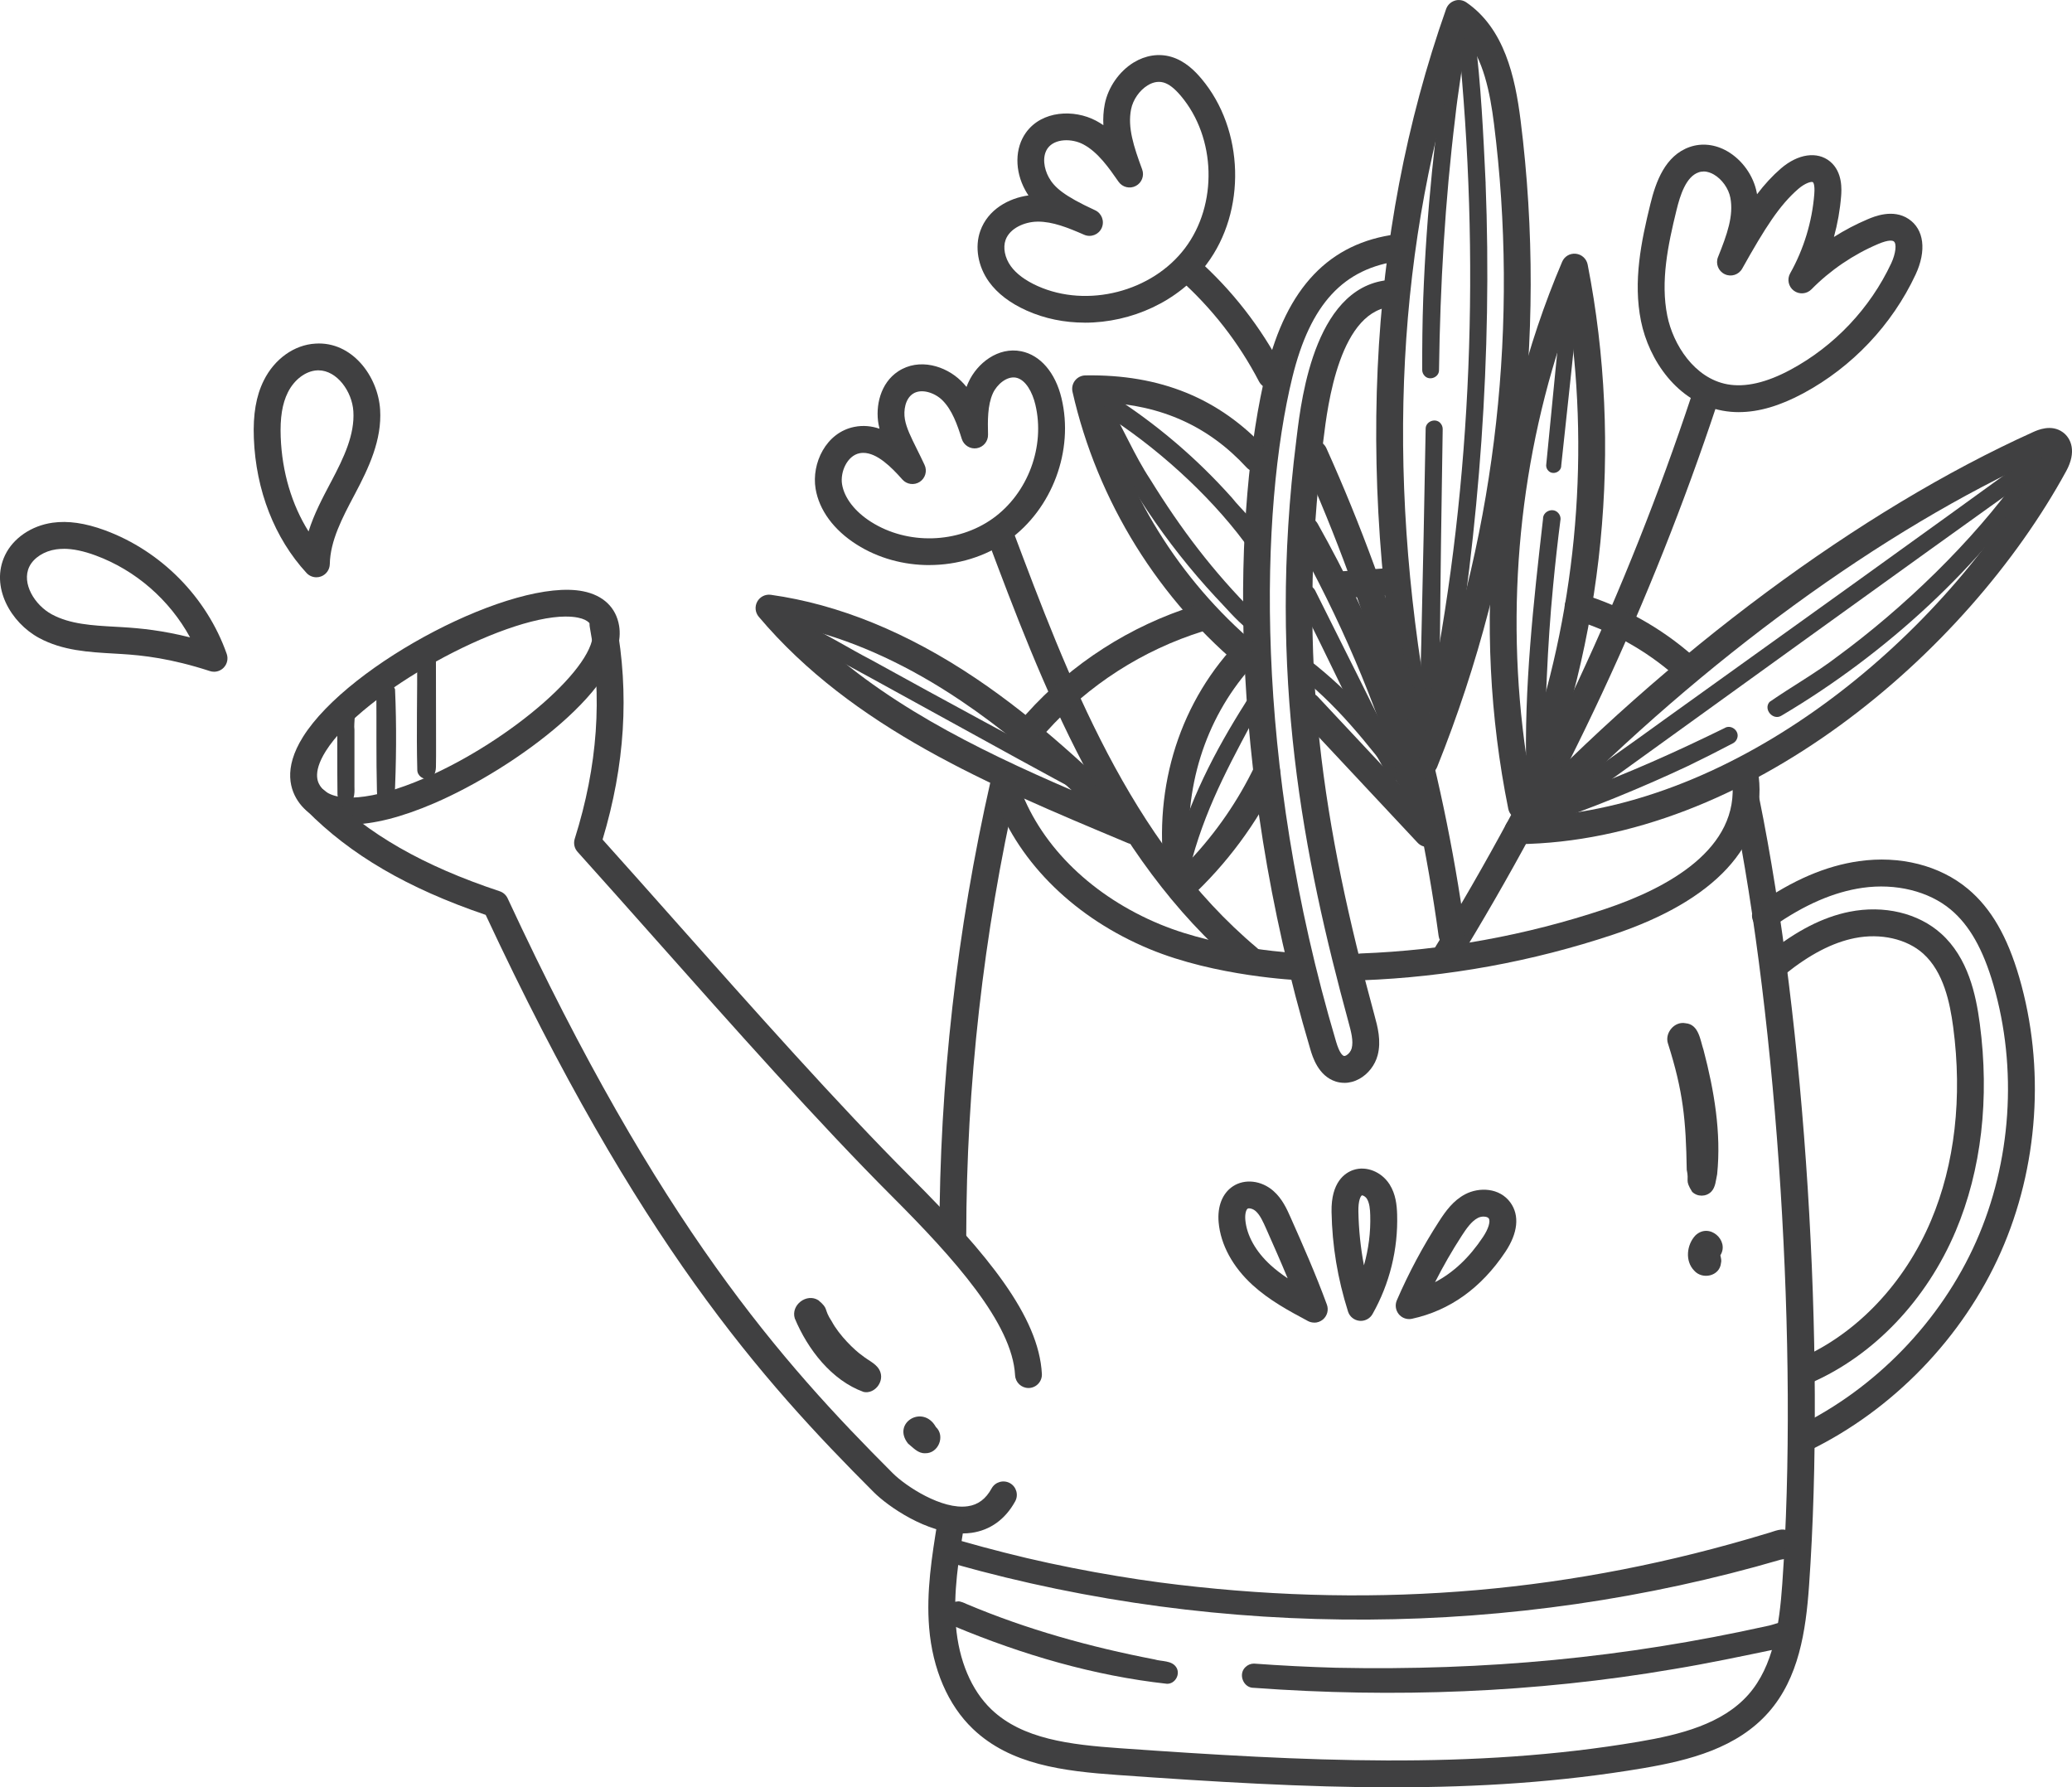 <svg xmlns="http://www.w3.org/2000/svg" id="Layer_2" data-name="Layer 2" viewBox="0 0 589.24 508.26"><defs><style>      .cls-1 {        fill: #404041;      }    </style></defs><g id="Layer_1-2" data-name="Layer 1"><g><path class="cls-1" d="M250.41,390.35c-.71-2.42-3.31-3.32-5.11-4.81-2.23-1.52-6.63-5.81-8.74-9.74-2.48-3.76-.73-3.46-3.83-6.06-3.35-2.11-7.88,1.37-6.71,5.16,3.67,8.78,10.43,17.61,19.58,20.92,2.98.63,5.69-2.62,4.81-5.47Z"></path><path class="cls-1" d="M266.16,405.81c-3.66-6.6-12.64-1.17-7.91,4.71,1.46,1.15,2.8,2.81,4.83,2.73,3.75.13,5.82-4.88,3.08-7.45Z"></path><path class="cls-1" d="M334.53,474.15c-1.3-2.05-4.13-1.63-6.21-2.27-18.29-3.52-36.33-8.52-53.5-15.78-.32-.17-1.83-.84-2.39-.72-.95.06-1.89.35-2.56,1.06-1.96,1.84-1.02,5.43,1.6,6.06,19.28,8.04,39.58,14.02,60.39,16.31,2.3.08,3.9-2.7,2.67-4.66Z"></path><path class="cls-1" d="M508.75,461.26c-2.13-.42-4.22.79-6.3,1.14-40.5,8.98-79.71,12.72-122.51,11.85-7.79-.22-15.57-.61-23.34-1.18-.91,0-1.79.37-2.43,1.01-2.14,2.02-.55,5.98,2.43,5.88,39.79,2.92,79.96,1.42,119.31-5.32,9.8-1.61,19.52-3.68,29.25-5.7,2-.53,4.59-.34,5.74-2.38,1.2-1.96.07-4.71-2.15-5.3Z"></path><path class="cls-1" d="M508.87,435.49c-2.08-1.26-4.22,0-6.31.54-54.87,16.68-109.51,21.47-167.37,14.63-14.23-1.65-32.92-4.89-49.48-9.14-4.13-1.04-8.23-2.15-12.32-3.32-.89-.24-1.84-.12-2.64.34-2.53,1.39-2.06,5.56.82,6.25,76.33,21.51,158.75,20.95,234.85-1.28,4.2-.39,6.38-5.51,2.45-8.02Z"></path><path class="cls-1" d="M484.48,298.66c-.98-2.9-1.34-7.38-5.15-7.69-3.1-.63-5.94,2.72-5.01,5.7,4.37,13.71,5.13,21.9,5.36,35.98.75,3.36-.62,2.78,1.53,6.25,1.47,1.47,3.94,1.47,5.42,0,1.28-1.31,1.31-3.3,1.7-5,1.2-11.79-.86-23.83-3.85-35.23Z"></path><path class="cls-1" d="M489.25,356.95c2.64-4.17-3.2-9.47-7.16-5.58-2.42,2.64-2.94,7.19-.33,9.91,2.34,2.73,7.32,1.63,7.66-2.13.18-.64.02-1.28-.12-1.91-.01-.1-.03-.19-.05-.29Z"></path><path class="cls-1" d="M490.44,207.04c-14.27,6.99-27.19,12.74-41.69,18.15-4.05,1.51-8.12,2.96-12.21,4.34-.69.19-1.29.65-1.65,1.27-1.27,2.02.82,4.76,3.11,4.05,14.29-4.9,28.31-10.59,41.98-17.01,4.35-2.1,8.67-4.28,12.94-6.53.55-.32.97-.86,1.14-1.48.63-2.04-1.81-3.93-3.63-2.79Z"></path><path class="cls-1" d="M578.84,129.88c-2.11.9-2.92,3.48-4.36,5.15-13.45,18.95-33.31,37.98-51.87,51.6-6.17,4.74-13.05,8.58-19.39,12.98-1.83,2.12,1.03,5.4,3.41,3.89,29.9-17.69,57.02-42.69,75.39-70.82.34-1.74-1.51-3.31-3.19-2.8Z"></path><path class="cls-1" d="M580.47,127.51c-35.51,25.75-71.16,51.31-106.81,76.86-10.18,7.45-20.68,14.58-30.71,22.19-1.74,2.03.98,5.2,3.28,3.74,45.58-32.83,91.06-65.81,136.79-98.43,2.81-1.58.28-6.06-2.55-4.36Z"></path><path class="cls-1" d="M444.29,85.99c-1.23,12.05-2.43,24.09-3.59,36.15-.33,3.4-.66,6.81-1,10.21,0,.57.23,1.12.63,1.52,1.26,1.34,3.72.34,3.66-1.52,1.67-15.45,3.34-30.9,4.94-46.36.05-2.99-4.67-3.01-4.64,0Z"></path><path class="cls-1" d="M443.06,145.8c-1.47-1.56-4.32-.39-4.25,1.76-2.73,23.89-5.43,48.14-4.76,72.15.94,2.63,5.17,1.77,5.06-1.02.32-17.39.88-34.79,2.57-52.12.6-6.35,1.31-12.69,2.12-19.01,0-.66-.27-1.3-.73-1.76Z"></path><path class="cls-1" d="M411.94,12.68c-3.83,23.9-6.28,48.03-7.2,72.22-.24,6.76-.3,13.53-.29,20.3,0,.63.26,1.24.7,1.69,1.41,1.49,4.15.38,4.08-1.69.33-23.98,1.7-47.97,4.61-71.78.75-7.04,1.9-13.1,2.74-20.42-.19-2.49-4.06-2.76-4.63-.32Z"></path><path class="cls-1" d="M409.58,120.27c-1.43-1.51-4.22-.39-4.15,1.72-.36,20.43-.77,40.85-1.25,61.27-.12,5.25-.3,10.5-.44,15.75.05,1.16.28,2.55,1.27,3.28,2,1.6,4.38-.58,4.31-2.79.2-20.09.37-40.2.7-60.29.09-5.74.18-11.48.26-17.22,0-.64-.26-1.26-.71-1.72Z"></path><path class="cls-1" d="M422.49,52.09c-.66-14.02-1.32-28.14-3.09-42.04-.88-2.4-4.81-1.68-4.71.95,6.28,62.4,3.99,125.58-7.78,185.41-1.01,3.67,4.64,5.31,5.69,1.57,8.11-48.13,11.78-97.09,9.88-145.88Z"></path><path class="cls-1" d="M356.77,174.35c-11.87-11.92-20.91-23.85-29.71-38.1-4.48-6.78-7.61-14.49-11.73-21.36-2.25-1.94-5.71,1.09-4.11,3.61,8.73,18.68,20.34,36.02,34.35,51.15,3.03,3.14,5.83,6.56,9.24,9.29.53.31,1.19.39,1.78.23,2.44-.81,1.87-3.5.19-4.83Z"></path><path class="cls-1" d="M401.05,218.34c-8.52-12.19-18.87-23.39-30.81-32.26-2.56-1.25-5.03,2.41-2.93,4.35,12.99,9.74,21.57,21.28,30.63,32.73,3.35,1.53,5.16-2.24,3.12-4.83Z"></path><path class="cls-1" d="M398.39,217.09c-7.94-16.52-16.27-32.85-24.42-49.26-1.73-3.06-6.53-.29-4.71,2.75,8.77,16.82,16.36,34.48,25.89,50.8,3.04,1.91,5.08-1.67,3.24-4.29Z"></path><path class="cls-1" d="M350.14,141.32c-9.9-11.07-21.3-20.78-33.81-28.77-3.09-1.86-5.99,3.03-2.82,4.83,15.05,9.4,30.16,23.11,40.33,36.74.74.8,1.37,1.86,2.41,2.29,1.59.78,3.58-.59,3.54-2.33-1.71-4.99-6.41-8.65-9.63-12.76Z"></path><path class="cls-1" d="M354.15,199.91c-8.58,13.55-16.29,28.31-20.16,43.88.21,2.73,4.44,3.02,5.07.35,4.52-16.3,11.77-28.9,19.69-43.81-.18-2.77-3.55-2.6-4.6-.42Z"></path><path class="cls-1" d="M311.79,222.37c-21.43-11.46-42.82-23-64.09-34.75-6.31-3.27-12.41-7.14-18.83-10.1-2.4-.46-3.65,3.11-1.48,4.28,27.7,14.84,55.15,30.39,82.8,45.21,2.6.5,3.95-3.38,1.6-4.64Z"></path><path class="cls-1" d="M100.8,207.53c-.29-2.27.74-5.09-.71-7.01-1.43-1.53-4.24-.38-4.17,1.73.03,7.75-.05,15.51.05,23.26-.09,1.46.78,3.03,2.4,2.99,2.5-.04,2.49-2.83,2.43-4.7,0-5.42,0-10.84,0-16.26Z"></path><path class="cls-1" d="M112.33,195.98c-.98-2.75-5.41-1.85-5.3,1.07.07,9.23-.07,18.47.16,27.7.13,1.45-.13,3.33,1.18,4.31,1.37,1.18,3.63.15,3.82-1.61.51-10.42.62-21.09.15-31.46Z"></path><path class="cls-1" d="M124,206.35c0-6.56-.02-13.13-.03-19.69,0-.7-.29-1.39-.78-1.89-1.57-1.67-4.63-.42-4.55,1.89.06,10.74-.25,21.49.03,32.22-.04,1.69,1.7,2.98,3.31,2.52,1.75-.43,2.03-2.29,2-3.82.07-3.74,0-7.49.02-11.23Z"></path><path class="cls-1" d="M99.59,234.44c-6.47,0-11.37-2-14.39-6h0c-2.71-3.6-4.74-9.81.98-18.92,13.14-20.92,59.99-45.31,79.65-41.38,5.72,1.14,9.36,4.61,10.23,9.78,2.83,16.71-29.3,40.47-52.6,50.5-9.33,4.02-17.4,6.03-23.88,6.03ZM160.93,175.32c-18.35,0-57.81,21.59-68.27,38.25-4.13,6.58-2.04,9.36-1.35,10.27h0c3.55,4.71,14.72,3.77,29.15-2.44,25.02-10.77,49.74-32.47,48.08-42.21-.23-1.39-.92-2.91-4.19-3.56-1.03-.21-2.18-.3-3.42-.3Z"></path><path class="cls-1" d="M273.7,436.06c-10.11,0-21.13-7.65-25.21-11.73-32.03-32.03-66.93-71.11-110.37-164.17-22.21-7.56-38.45-17.04-51-29.76-1.48-1.5-1.47-3.92.04-5.4,1.5-1.48,3.91-1.47,5.4.04,11.97,12.12,27.71,21.15,49.54,28.4,1,.33,1.82,1.06,2.26,2.01,43.23,93.01,77.82,131.76,109.53,163.48,3.67,3.67,13.99,10.47,21.34,9.39,2.91-.41,5.13-2.07,6.77-5.07,1.02-1.85,3.34-2.51,5.19-1.51,1.85,1.02,2.52,3.34,1.51,5.19-2.8,5.1-7.09,8.2-12.39,8.95-.86.12-1.73.18-2.61.18Z"></path><path class="cls-1" d="M292.48,394.7c-2.02,0-3.7-1.58-3.81-3.62-.78-14.73-17.26-33.14-34.95-50.83-20.93-20.93-45.54-48.65-67.25-73.1-7.76-8.74-15.26-17.18-22.22-24.91-.91-1-1.21-2.41-.81-3.7,6.54-20.74,7.94-40.45,4.28-60.25-.38-2.07.99-4.06,3.06-4.45,2.1-.4,4.07.99,4.45,3.06,3.76,20.39,2.5,40.64-3.87,61.84,6.56,7.3,13.57,15.19,20.81,23.35,21.64,24.37,46.16,52,66.94,72.77,21.69,21.69,36.31,39.48,37.18,55.82.11,2.11-1.51,3.9-3.61,4.02-.07,0-.14,0-.21,0Z"></path><path class="cls-1" d="M322.25,240.05c-.5,0-1-.1-1.47-.29l-1.54-.65c-37.75-15.8-76.79-32.13-103.46-63.72-1.02-1.21-1.19-2.92-.43-4.31.77-1.38,2.29-2.16,3.87-1.94,19.25,2.7,38.86,10.7,58.31,23.78,17.53,11.79,33.15,26.48,47.41,40.59,1.3,1.29,1.51,3.31.49,4.83-.73,1.09-1.93,1.7-3.18,1.7ZM229.44,178.92c20.74,20.51,47.76,33.89,75.3,45.77-9.83-9.09-20.28-17.9-31.47-25.42-14.65-9.86-29.35-16.68-43.82-20.34Z"></path><path class="cls-1" d="M355.01,276.29c-.87,0-1.73-.29-2.45-.89-37.79-31.71-56.62-81.82-71.75-122.09-.74-1.97.26-4.18,2.23-4.92,1.96-.73,4.17.26,4.92,2.23,15.59,41.48,33.25,88.5,69.51,118.93,1.61,1.35,1.83,3.76.47,5.38-.75.9-1.83,1.36-2.93,1.36Z"></path><path class="cls-1" d="M270.96,355.31h0c-2.11,0-3.81-1.71-3.81-3.82.03-43.46,4.94-87,14.57-129.42.47-2.05,2.51-3.34,4.57-2.88,2.05.47,3.34,2.51,2.88,4.57-9.51,41.86-14.35,84.84-14.39,127.73,0,2.11-1.71,3.81-3.82,3.81Z"></path><path class="cls-1" d="M396.17,508.26c-25.18,0-51.03-1.58-78.25-3.51-15.65-1.1-30.58-2.94-41.25-13.12-7.05-6.73-11.47-16.94-12.44-28.77-.84-10.25.79-20.3,2.36-30.03.34-2.08,2.26-3.49,4.38-3.16,2.08.34,3.49,2.3,3.16,4.38-1.5,9.27-3.05,18.86-2.29,28.18.82,9.96,4.4,18.43,10.1,23.87,8.83,8.43,22.31,10.03,36.51,11.03,52.78,3.73,100.31,6.17,147.52-1.84,11.88-2.01,23.9-5.05,31.3-13.47,7.04-8.02,8.77-19.84,9.58-31.42,4.64-65.82-1.26-159.15-14.03-221.93-.42-2.07.91-4.08,2.98-4.5,2.07-.42,4.08.91,4.5,2.98,13.1,64.39,18.92,156.5,14.16,223.99-.91,12.91-2.92,26.2-11.46,35.92-8.97,10.22-22.49,13.71-35.76,15.96-23.5,3.98-46.99,5.43-71.09,5.43Z"></path><path class="cls-1" d="M387.14,278.76c-2.04,0-3.73-1.61-3.81-3.67-.08-2.11,1.56-3.88,3.67-3.96,23.63-.89,46.98-5.14,69.4-12.62,17.76-5.92,38.45-17.1,36.18-36.72-.24-2.1,1.26-3.99,3.35-4.23,2.11-.25,3.99,1.26,4.23,3.35,2.23,19.28-12.45,35.21-41.35,44.84-23.11,7.71-47.18,12.09-71.53,13.01-.05,0-.1,0-.15,0Z"></path><path class="cls-1" d="M369.99,278.76c-.05,0-.1,0-.16,0-.97-.04-24.04-1.06-42.87-8.86-20.97-8.68-36.97-24.23-43.87-42.65-.74-1.98.26-4.18,2.23-4.92,1.98-.73,4.18.26,4.92,2.23,6.17,16.44,20.62,30.4,39.65,38.28,17.55,7.28,40.03,8.27,40.26,8.29,2.11.09,3.74,1.86,3.66,3.97-.09,2.05-1.77,3.66-3.81,3.66Z"></path><path class="cls-1" d="M410.62,276.44c-.68,0-1.37-.18-2-.57-1.79-1.11-2.35-3.46-1.25-5.25,30.5-49.53,55.26-102.64,73.59-157.84.66-2,2.83-3.07,4.83-2.42,2,.66,3.08,2.83,2.42,4.83-18.52,55.76-43.53,109.4-74.34,159.44-.72,1.17-1.97,1.82-3.26,1.82Z"></path><path class="cls-1" d="M431.66,240.05c-1.52,0-2.89-.9-3.5-2.29-.62-1.41-.33-3.04.73-4.16,45.73-48.18,100.13-88.54,149.26-110.72,1.28-.58,5.2-2.36,8.49.04,2.42,1.77,3.93,5.58.97,11.01-28.46,52.16-91.14,105.37-155.9,106.12h-.04ZM581.07,129.94c-45.83,20.73-96.39,57.63-139.94,101.97,58.4-5.48,113.79-54.01,139.77-101.64.06-.12.12-.23.17-.33Z"></path><path class="cls-1" d="M494.51,117.2c-1.58,0-3.13-.14-4.65-.42-12.94-2.37-20.97-14.5-23.19-25.47-2.29-11.35.06-22.69,2.68-33.34,1.53-6.24,4.17-13.72,11.17-16.17,3.44-1.2,7.23-.78,10.68,1.2,4.25,2.45,7.47,6.96,8.39,11.78.03.15.06.31.08.46,2.17-2.85,4.36-5.23,6.79-7.33,4.84-4.18,10.32-4.97,13.95-2.01,3.71,3.04,3.3,8.21,3.17,9.91-.31,3.9-1,7.78-2.04,11.57,3.08-1.95,6.31-3.65,9.64-5.05,1.77-.75,7.17-3.03,11.6-.06,4.4,2.93,5.16,9,1.97,15.83-6.69,14.29-18.03,26.27-31.92,33.74-6.66,3.58-12.7,5.35-18.32,5.35ZM484.47,48.77c-.47,0-.95.07-1.44.25-3.53,1.23-5.21,6.4-6.27,10.77-2.41,9.81-4.59,20.2-2.61,30.01,1.65,8.18,7.7,17.76,17.08,19.48,5.11.93,11.13-.46,17.98-4.15,12.45-6.7,22.62-17.45,28.62-30.25,1.29-2.78,1.62-5.64.71-6.25-.31-.22-1.35-.54-4.39.74-7.07,2.99-13.64,7.45-19.01,12.91-1.34,1.36-3.49,1.52-5.02.37-1.53-1.15-1.97-3.26-1.03-4.92,3.87-6.88,6.24-14.67,6.86-22.52.23-2.85-.35-3.36-.38-3.39-.36-.3-2.19.2-4.13,1.87-5.39,4.66-9.45,11.03-15.99,22.7-.98,1.75-3.16,2.46-4.98,1.57-1.82-.87-2.65-3-1.89-4.87,2.58-6.42,4.48-11.74,3.5-16.87-.5-2.62-2.39-5.27-4.7-6.6-.75-.43-1.77-.86-2.91-.86Z"></path><path class="cls-1" d="M432.67,233.08c-.12,0-.24,0-.36-.02-1.67-.16-3.05-1.39-3.38-3.04-10.57-52.35-5.13-107.6,15.31-155.56.65-1.54,2.19-2.48,3.91-2.3,1.67.18,3.02,1.42,3.35,3.06,10.11,51.62,4.68,106.84-15.3,155.49-.59,1.44-1.99,2.37-3.53,2.37ZM446.27,90.16c-14.14,39.22-18.4,82.61-12.23,124.72,13.84-39.69,18.1-83.09,12.23-124.72Z"></path><path class="cls-1" d="M382.29,307.92c-.82,0-1.63-.12-2.42-.37-4.98-1.58-6.62-7.08-7.23-9.15-24.17-81.38-21.86-154.79-12.54-192.91,5.8-23.73,17.94-36.45,37.11-38.89,2.1-.22,4,1.22,4.27,3.31.26,2.09-1.22,4-3.31,4.27-16.1,2.05-25.55,12.26-30.65,33.12-9.09,37.2-11.3,109,12.44,188.92.95,3.21,1.8,3.91,2.22,4.05.22.05.52-.07.68-.16.69-.38,1.32-1.2,1.53-1.99.56-2.11-.18-4.81-.89-7.42-12.69-46.61-23.26-98.93-14.84-165.66l.14-1.16c1.33-10.89,5.38-44.04,27.78-44.34,2.05-.08,3.84,1.66,3.87,3.77.03,2.11-1.66,3.84-3.77,3.87-15.73.21-19.16,28.37-20.29,37.63l-.15,1.19c-7.79,61.77.21,109.71,14.63,162.69.89,3.24,1.99,7.29.91,11.38-.74,2.82-2.7,5.34-5.22,6.73-1.36.75-2.81,1.13-4.25,1.13Z"></path><path class="cls-1" d="M405.15,220.52c-.11,0-.23,0-.34-.01-1.68-.15-3.06-1.38-3.4-3.04-16.13-78.36-12.82-150.67,9.84-214.91.4-1.12,1.29-1.99,2.42-2.36,1.12-.38,2.36-.19,3.35.49,10.8,7.45,13.85,21.14,15.41,33.54,7.82,62.16-.39,125.76-23.74,183.9-.59,1.45-2,2.39-3.54,2.39ZM416.59,10.54c-19.29,57.93-22.72,122.5-10.23,192.24,19.2-53.49,25.6-111.15,18.5-167.6-1.11-8.83-3-18.34-8.27-24.63Z"></path><path class="cls-1" d="M361.43,110.53c-1.38,0-2.71-.75-3.39-2.05-5.78-11.09-13.44-20.92-22.78-29.23-1.57-1.4-1.72-3.81-.31-5.39,1.4-1.58,3.81-1.72,5.39-.31,10.03,8.92,18.26,19.49,24.47,31.41.97,1.87.25,4.18-1.62,5.15-.56.29-1.17.43-1.76.43Z"></path><path class="cls-1" d="M412.9,269.46c-1.88,0-3.52-1.39-3.78-3.3-6.41-46.86-19.49-92.47-38.89-135.58-.87-1.92,0-4.18,1.92-5.05,1.92-.87,4.18,0,5.05,1.92,19.7,43.77,32.99,90.09,39.5,137.68.28,2.09-1.18,4.02-3.27,4.3-.18.02-.35.03-.52.03Z"></path><path class="cls-1" d="M308.5,91.75c-5.7,0-11.37-1.11-16.57-3.45-4.7-2.11-8.29-4.86-10.67-8.15-3.16-4.38-4.11-9.93-2.48-14.49,2.17-6.1,8.09-9.32,13.69-10.09-.32-.47-.61-.96-.89-1.46-3.06-5.55-2.99-12,.19-16.41,4.54-6.31,13.68-6.67,19.89-3.39.74.39,1.44.82,2.12,1.28-.1-1.97,0-3.98.4-6,.95-4.78,4.11-9.31,8.23-11.83,3.36-2.04,7.12-2.62,10.59-1.62,4.02,1.15,6.87,4.11,8.66,6.23,12.22,14.49,12.85,37.68,1.44,52.81-7.98,10.58-21.37,16.58-34.6,16.58ZM295.16,63.03c-.08,0-.16,0-.24,0-3.54.06-7.76,1.86-8.95,5.2-.79,2.19-.21,5.11,1.48,7.45,1.58,2.19,4.15,4.09,7.61,5.65,14.16,6.36,32.59,1.64,41.94-10.77,9.36-12.4,8.84-31.41-1.18-43.29-1.82-2.16-3.39-3.37-4.93-3.81-1.8-.51-3.45.15-4.51.81-2.33,1.42-4.18,4.09-4.72,6.8-1.03,5.17.74,10.58,3.15,17.1.67,1.8-.11,3.83-1.82,4.71-1.7.89-3.8.37-4.9-1.21-2.74-3.94-5.84-8.41-10.02-10.62-3.26-1.73-8.11-1.69-10.12,1.1-1.66,2.32-1.05,5.82.3,8.27,1.55,2.8,4.2,5.23,13.17,9.36,1.9.87,2.74,3.12,1.89,5.03-.85,1.91-3.08,2.79-5.01,1.94-4.68-2.04-8.9-3.73-13.16-3.73Z"></path><path class="cls-1" d="M264.25,160.69c-7.24,0-14.48-1.94-20.63-5.84-6.52-4.14-10.67-9.78-11.68-15.87-1.2-7.2,2.94-15.99,11.02-17.59,2.55-.51,4.94-.23,7.15.52-.11-.43-.2-.87-.28-1.32-.9-5.05.48-11.65,5.62-15.01,5.93-3.88,13.47-1.56,17.86,2.75.56.54,1.07,1.12,1.55,1.7.17-.45.35-.91.56-1.35,2.44-5.37,8.4-10.12,15.01-8.79,5.43,1.09,9.7,6.07,11.44,13.33,3.58,14.9-2.63,31.52-15.1,40.43-6.54,4.67-14.53,7.03-22.52,7.03ZM245.52,128.78c-.36,0-.72.03-1.07.1-3.52.7-5.56,5.33-4.98,8.85.64,3.87,3.65,7.76,8.24,10.67,10.38,6.59,24.61,6.19,34.61-.95,10-7.15,14.98-20.48,12.11-32.43-.79-3.31-2.66-7.06-5.51-7.63-2.58-.49-5.4,1.91-6.56,4.45-1.56,3.44-1.47,7.87-1.38,11.77.04,1.9-1.32,3.54-3.2,3.85-1.84.31-3.69-.82-4.26-2.63-1.28-4.08-2.76-8.3-5.56-11.05-2.14-2.1-5.93-3.39-8.33-1.81-2.21,1.44-2.73,4.78-2.29,7.28.44,2.47,1.68,4.97,3.39,8.42.68,1.37,1.42,2.86,2.2,4.54.81,1.72.22,3.77-1.36,4.81-1.59,1.04-3.7.76-4.96-.67-3.17-3.59-7.21-7.57-11.1-7.57Z"></path><path class="cls-1" d="M356.75,191.72c-.85,0-1.7-.28-2.41-.85-24.76-20.12-42.29-48.34-49.34-79.46-.25-1.12.01-2.3.72-3.2.71-.91,1.79-1.44,2.94-1.46,21.27-.35,38.11,6.5,51.47,21.01,1.43,1.55,1.33,3.97-.22,5.4-1.55,1.43-3.96,1.33-5.4-.22-10.78-11.71-24.19-17.78-40.9-18.49,7.32,27.59,23.36,52.47,45.55,70.5,1.64,1.33,1.88,3.74.56,5.37-.76.93-1.86,1.41-2.97,1.41Z"></path><path class="cls-1" d="M405.93,240.85c-1.03,0-2.05-.42-2.79-1.21l-33.95-36.29c-1.44-1.54-1.36-3.96.18-5.4,1.54-1.44,3.95-1.36,5.4.18l23.44,25.05c-7.11-23.82-17.23-47.48-30.15-70.53-1.03-1.84-.38-4.17,1.46-5.2,1.84-1.03,4.16-.38,5.2,1.46,15.93,28.41,27.68,57.75,34.93,87.2.42,1.69-.36,3.44-1.89,4.27-.57.31-1.2.46-1.82.46Z"></path><path class="cls-1" d="M335.7,256.48c-.41,0-.81-.06-1.21-.2-1.32-.44-2.29-1.56-2.55-2.92-4.69-25.19,1.8-50.11,17.81-68.35,1.4-1.59,3.81-1.74,5.39-.35,1.58,1.39,1.75,3.8.35,5.39-12.9,14.71-18.95,34.27-17.07,54.57,7.44-7.88,13.72-17,18.38-26.71.91-1.9,3.18-2.71,5.09-1.79,1.9.91,2.7,3.19,1.79,5.09-6.15,12.82-14.94,24.67-25.41,34.28-.72.66-1.64,1-2.58,1Z"></path><path class="cls-1" d="M294.72,209.39c-.91,0-1.82-.32-2.55-.98-1.57-1.41-1.7-3.82-.29-5.39,12.92-14.4,29.52-25.05,47.99-30.82,2.02-.62,4.15.5,4.78,2.51.63,2.01-.5,4.15-2.51,4.78-17.16,5.35-32.58,15.25-44.58,28.62-.75.84-1.8,1.27-2.84,1.27Z"></path><path class="cls-1" d="M381.54,170.11c-1.99,0-3.67-1.54-3.81-3.56-.14-2.1,1.45-3.93,3.55-4.07l12.38-.84c2.14-.11,3.93,1.45,4.07,3.55s-1.45,3.92-3.55,4.07l-12.38.84c-.09,0-.18,0-.26,0Z"></path><path class="cls-1" d="M478.95,193.22c-.9,0-1.8-.31-2.52-.95-8.26-7.29-18.21-12.84-28.76-16.05-2.02-.62-3.15-2.75-2.54-4.77.62-2.02,2.75-3.15,4.77-2.54,11.59,3.53,22.51,9.63,31.58,17.63,1.58,1.39,1.73,3.81.34,5.39-.75.86-1.81,1.29-2.86,1.29Z"></path><path class="cls-1" d="M512.88,412.89c-1.42,0-2.78-.79-3.44-2.15-.92-1.9-.13-4.18,1.76-5.1,22.24-10.82,40.75-29.99,50.78-52.6,10.03-22.61,11.82-49.2,4.92-72.95-2.96-10.17-6.82-16.99-12.16-21.45-6.25-5.22-15.61-7.52-25.05-6.18-8.17,1.17-16.5,4.77-25.45,11.02-1.72,1.2-4.11.78-5.32-.95-1.2-1.73-.78-4.11.95-5.32,9.95-6.95,19.35-10.98,28.74-12.32,11.7-1.67,23.03,1.19,31.03,7.88,6.56,5.48,11.2,13.48,14.6,25.17,7.4,25.45,5.48,53.94-5.27,78.17-10.75,24.23-30.59,44.78-54.42,56.37-.54.26-1.11.38-1.67.38Z"></path><path class="cls-1" d="M513.62,393.52c-1.47,0-2.87-.85-3.5-2.29-.85-1.93.03-4.18,1.97-5.03,16.02-7.03,29.53-21.28,37.06-39.11,6.78-16.05,8.95-35.09,6.3-55.04-.93-6.98-2.74-15.66-8.51-20.86-4.67-4.21-12.16-5.9-19.51-4.42-6.28,1.26-12.75,4.61-19.77,10.25-1.65,1.32-4.04,1.06-5.37-.59-1.32-1.64-1.06-4.05.59-5.37,8-6.41,15.53-10.27,23.04-11.78,9.84-1.97,19.61.36,26.13,6.23,7.62,6.87,9.86,17.25,10.96,25.53,2.83,21.3.47,41.71-6.84,59.01-8.28,19.61-23.24,35.33-41.03,43.13-.5.22-1.02.32-1.53.32Z"></path><path class="cls-1" d="M89.98,164.16c-1.05,0-2.07-.43-2.81-1.23-9.09-9.87-14.41-23.48-14.98-38.33-.26-6.79.64-12.01,2.82-16.4,3.05-6.14,8.68-10.16,14.71-10.49,10.36-.68,17.78,9.24,18.38,18.78.54,8.61-3.23,16.55-7.14,23.94l-.25.47c-3.34,6.32-6.8,12.86-6.92,19.52-.03,1.56-1.01,2.94-2.46,3.49-.44.17-.9.25-1.35.25ZM90.55,105.31c-.13,0-.26,0-.39.01-3.24.18-6.5,2.64-8.3,6.27-1.6,3.21-2.24,7.25-2.03,12.72.38,9.93,3.14,19.19,7.92,26.82,1.54-4.94,3.98-9.54,6.23-13.8l.25-.47c3.54-6.7,6.68-13.26,6.26-19.9-.35-5.61-4.65-11.65-9.94-11.65Z"></path><path class="cls-1" d="M60.87,191.02c-.4,0-.79-.06-1.18-.19-11.13-3.61-19-4.48-25.24-4.86l-2.03-.12c-7.18-.41-14.61-.82-21.31-4.44-8.02-4.33-13.99-14.57-9.66-23.57,2.33-4.84,7.51-8.36,13.51-9.2,4.4-.61,9.25.09,14.84,2.14,16.03,5.9,28.99,19.04,34.67,35.15.48,1.37.15,2.9-.87,3.94-.73.75-1.72,1.15-2.73,1.15ZM18.12,156.07c-.72,0-1.42.05-2.1.14-3.45.48-6.47,2.42-7.69,4.95-2.27,4.72,1.55,10.92,6.4,13.54,5.21,2.81,11.47,3.16,18.11,3.53l2.07.12c5.11.31,11.24.92,19.14,2.9-5.81-10.64-15.45-19.1-26.89-23.31-3.43-1.26-6.41-1.88-9.05-1.88Z"></path><path class="cls-1" d="M373.74,376.1c-.62,0-1.24-.15-1.8-.45-5.4-2.89-10.97-5.88-15.74-10.24-5.65-5.15-9.07-11.47-9.64-17.8-.41-4.57,1.08-8.32,4.08-10.28,3.36-2.2,8.08-1.66,11.49,1.33,2.53,2.22,3.85,5.19,4.91,7.58,3.5,7.89,7.03,15.85,10.3,24.74.55,1.49.12,3.16-1.08,4.2-.71.62-1.61.94-2.51.94ZM355.22,343.61c-.18,0-.32.03-.41.09-.44.29-.81,1.51-.66,3.21.4,4.42,2.95,8.98,7.18,12.84,1.5,1.37,3.14,2.6,4.86,3.76-2-4.84-4.06-9.47-6.07-14.01-.92-2.07-1.78-4.01-3.05-5.12-.6-.53-1.36-.77-1.85-.77Z"></path><path class="cls-1" d="M386.99,375.61c-.13,0-.26,0-.4-.02-1.51-.16-2.79-1.2-3.24-2.65-2.96-9.38-4.5-18.64-4.68-28.3-.17-8.52,3.83-11.15,6.22-11.95,3.66-1.22,7.99.5,10.29,4.12,1.74,2.75,2.06,5.86,2.14,8.54.29,9.9-2.13,19.7-7,28.32-.68,1.21-1.96,1.94-3.33,1.94ZM387.37,339.92s-.04,0-.05,0c-.35.12-1.08,1.43-1.02,4.57.1,5.2.62,10.28,1.58,15.33,1.32-4.61,1.93-9.41,1.79-14.25-.04-1.64-.2-3.49-.95-4.68-.42-.66-1.11-.97-1.35-.97Z"></path><path class="cls-1" d="M400.74,375.1c-1.13,0-2.22-.5-2.95-1.39-.91-1.11-1.12-2.63-.56-3.94,3.39-7.83,7.44-15.41,12.06-22.54,1.78-2.76,3.97-5.85,7.41-7.64,3.9-2.04,9.73-1.91,12.84,2.38,2.65,3.68,2.13,8.68-1.47,14.06-6.85,10.25-15.77,16.64-26.51,18.98-.27.06-.54.09-.81.09ZM421.92,345.95c-.54,0-1.14.12-1.68.41-1.78.93-3.21,2.99-4.53,5.02-2.76,4.25-5.3,8.68-7.61,13.23,5.22-2.74,9.73-6.98,13.62-12.82,1.56-2.32,2.23-4.52,1.63-5.35-.22-.3-.78-.48-1.43-.48Z"></path></g></g></svg>